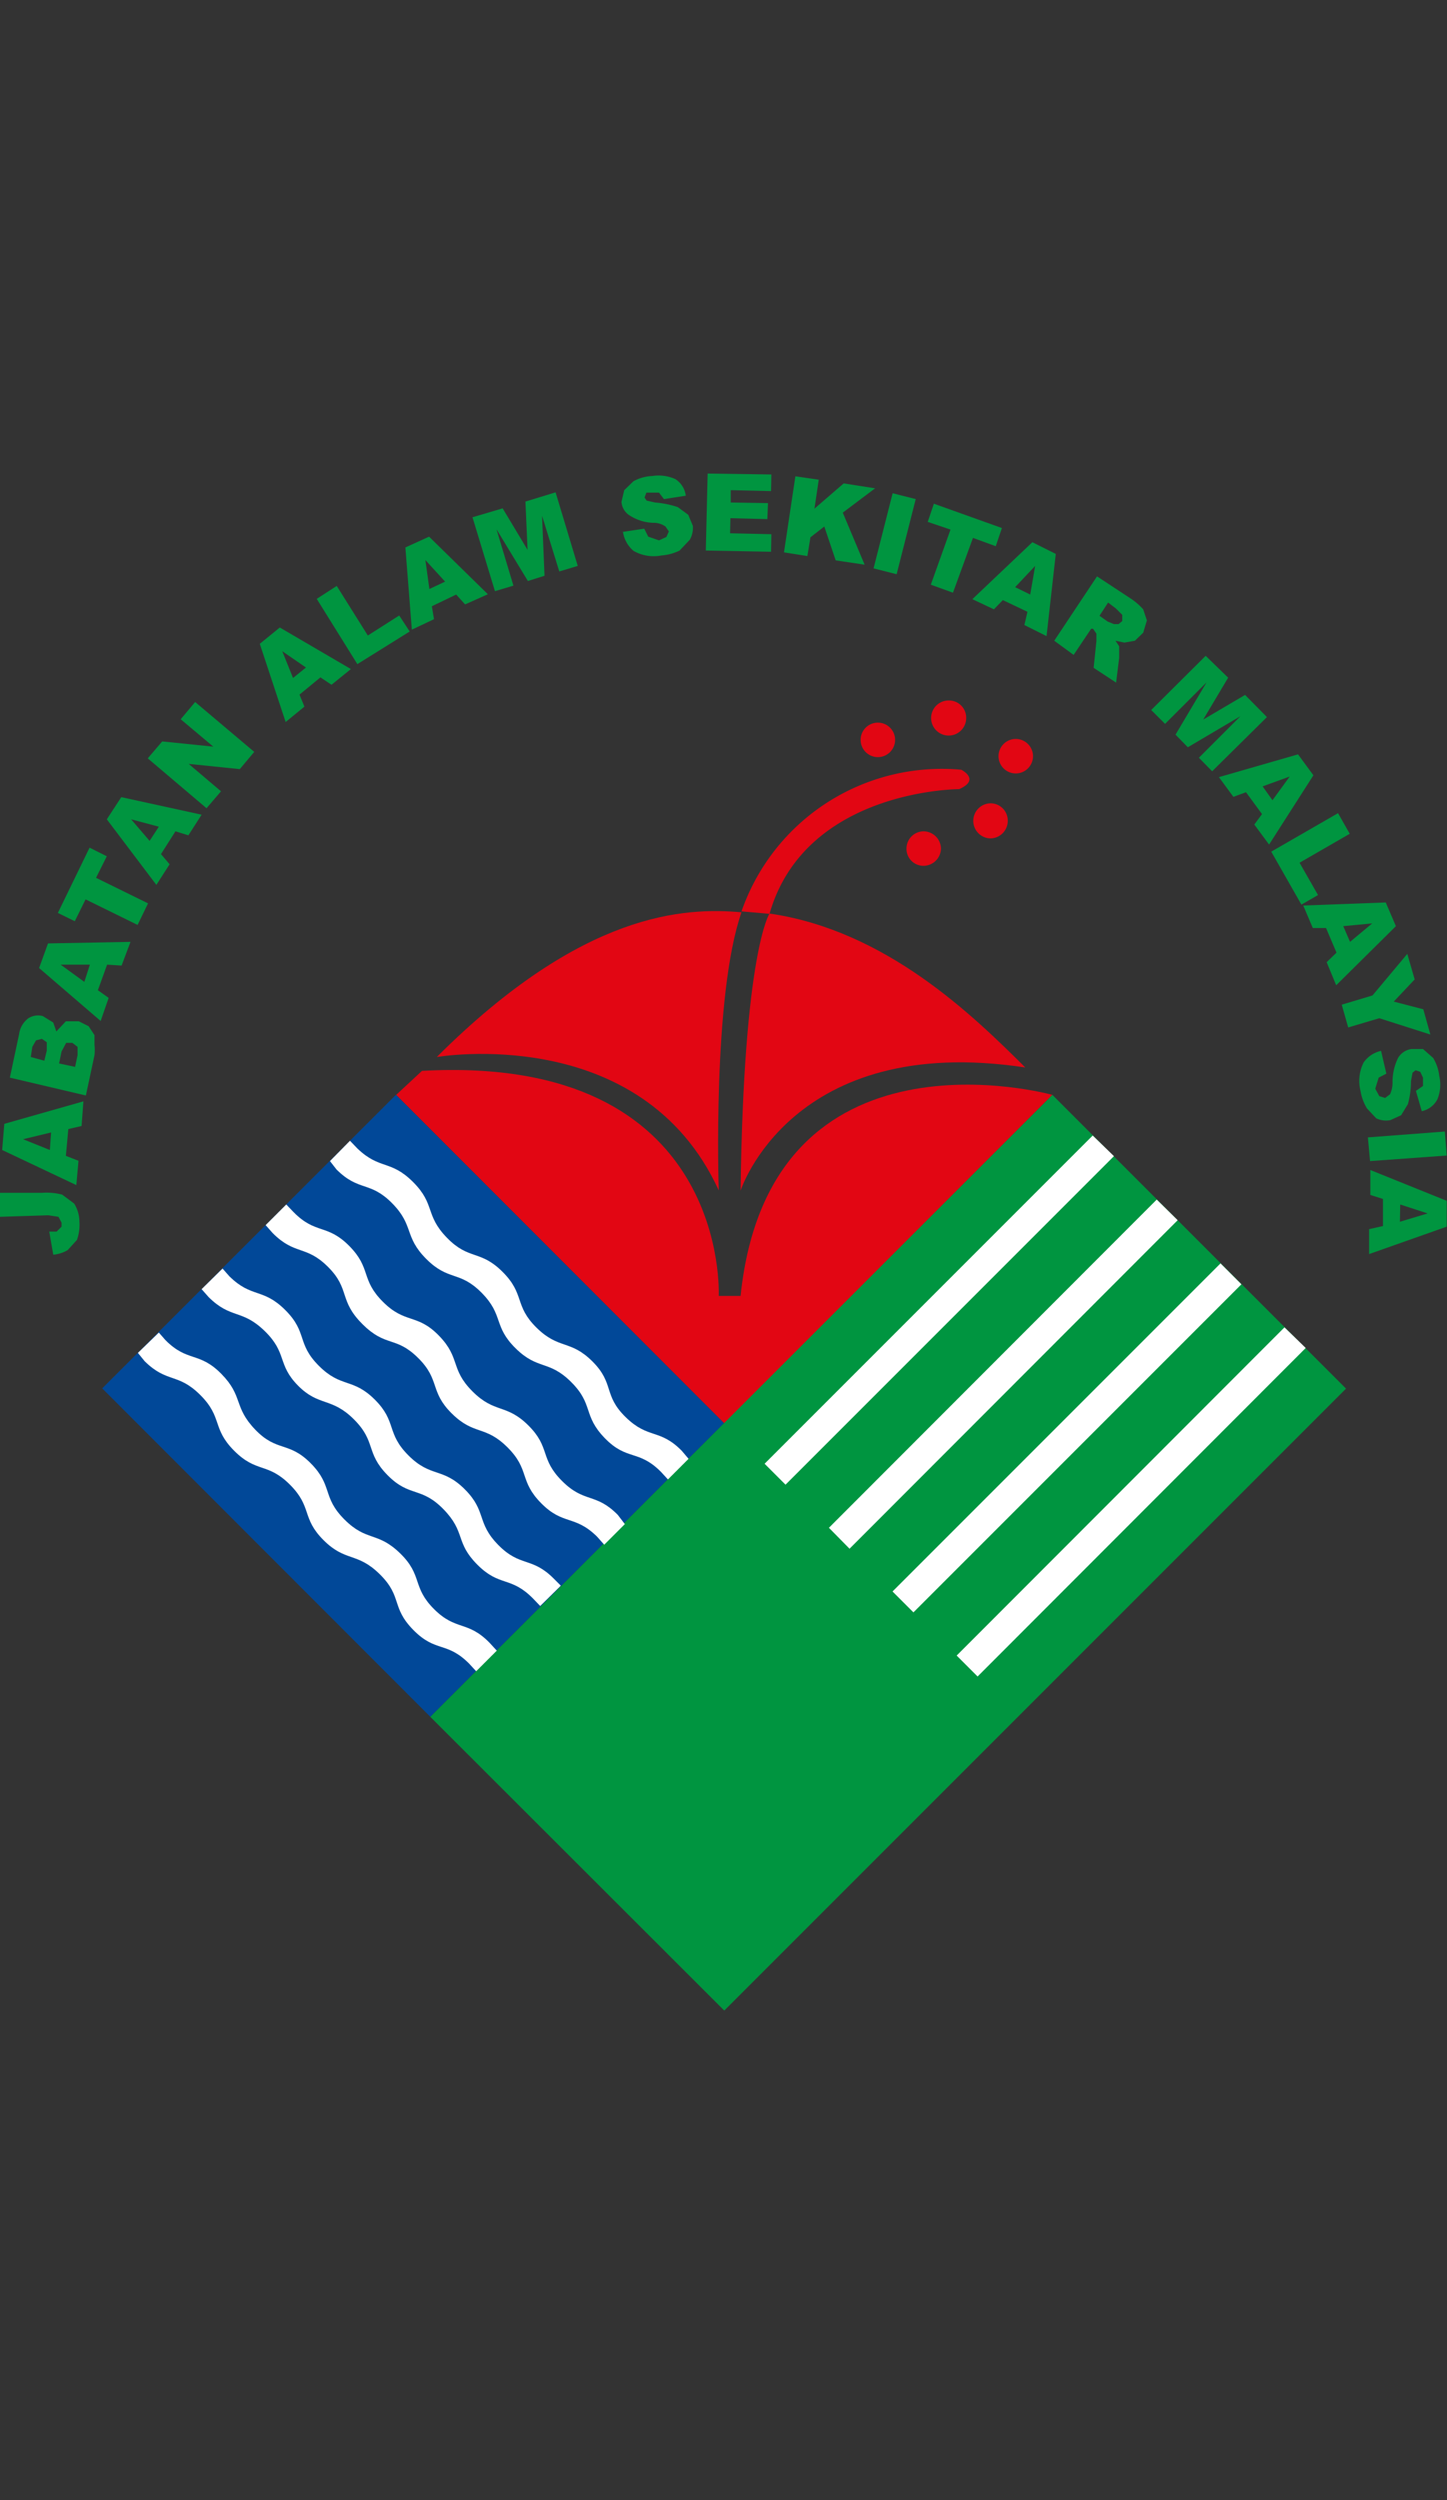 <?xml version="1.0" encoding="UTF-8"?>
<svg xmlns="http://www.w3.org/2000/svg" id="Layer_1" data-name="Layer 1" viewBox="0 0 47.01 81.2">
  <rect x="0" y="0" width="47.01" height="81.2" fill="#333333" stroke="none"/>
  <defs>
    <style>.cls-1{fill:#e20613;}.cls-1,.cls-3,.cls-4{fill-rule:evenodd;}.cls-2{fill:#014898;}.cls-3{fill:#009540;}.cls-4,.cls-5{fill:#fff;}</style>
  </defs>
  <path class="cls-1" d="M13.71,34.78l-.84.78L23.53,46.23,34.19,35.56S25,33,24.06,42.09h-.71s.39-7.87-9.64-7.31"></path>
  <path class="cls-1" d="M23.35,38.63s-.21-6.29.74-9c-1.82-.16-5.14-.05-9.9,4.7,0,0,6.65-1.15,9.16,4.33"></path>
  <path class="cls-1" d="M25,29.67s-.84,1.25-.94,9c0,0,1.65-5.15,9.25-4-1.7-1.69-4.52-4.45-8.31-5"></path>
  <path class="cls-1" d="M24.09,29.6A6.89,6.89,0,0,1,31.23,25s.64.32-.07.63c0,0-5,0-6.16,4.05Z"></path>
  <path class="cls-1" d="M28.52,23.47a.56.56,0,1,0,.56.56.56.56,0,0,0-.56-.56"></path>
  <path class="cls-1" d="M30.83,22.75a.57.57,0,1,0,.56.56.56.56,0,0,0-.56-.56"></path>
  <path class="cls-1" d="M33,24a.56.56,0,1,0,.56.56A.56.56,0,0,0,33,24"></path>
  <path class="cls-1" d="M32.18,26.09a.57.57,0,0,0-.56.57.57.57,0,0,0,.56.57.57.57,0,0,0,.56-.57.56.56,0,0,0-.56-.57"></path>
  <path class="cls-1" d="M30,27a.56.56,0,0,0-.55.56.55.55,0,0,0,.55.56.57.57,0,0,0,.57-.56A.57.57,0,0,0,30,27"></path>
  <rect class="cls-2" x="6.68" y="38.12" width="13.49" height="15.08" transform="translate(-28.35 22.85) rotate(-44.98)"></rect>
  <polygon class="cls-3" points="43.73 45.1 23.53 65.3 13.98 55.76 34.19 35.56 43.73 45.1"></polygon>
  <path class="cls-4" d="M22.15,47.12c-.72-.73-1.08-.37-1.82-1.09s-.36-1.09-1.08-1.81-1.09-.38-1.82-1.1-.37-1.08-1.1-1.81-1.09-.37-1.81-1.11-.37-1.08-1.1-1.81S12.34,38,11.61,37.3l-.24-.25-.65.66.21.27c.73.73,1.09.37,1.81,1.1s.38,1.08,1.11,1.81,1.08.37,1.8,1.1.37,1.08,1.1,1.8,1.08.37,1.81,1.1.37,1.08,1.09,1.82,1.09.36,1.82,1.09l.23.25.67-.67Z"></path>
  <path class="cls-4" d="M20.07,49.2c-.72-.73-1.08-.37-1.81-1.1s-.37-1.08-1.09-1.8-1.09-.38-1.82-1.11-.38-1.08-1.09-1.81-1.09-.37-1.82-1.1-.37-1.08-1.09-1.81-1.09-.37-1.81-1.1l-.24-.25-.67.67.23.26c.73.73,1.08.38,1.8,1.1S11,42.23,11.77,43s1.08.38,1.81,1.1.37,1.09,1.1,1.81,1.08.37,1.81,1.1.37,1.08,1.09,1.81,1.09.37,1.82,1.09l.23.26.67-.67Z"></path>
  <path class="cls-4" d="M18,51.28c-.72-.73-1.09-.37-1.81-1.1s-.37-1.09-1.09-1.81S14,48,13.27,47.27s-.37-1.09-1.09-1.81-1.09-.37-1.82-1.1S10,43.28,9.27,42.55s-1.09-.38-1.82-1.1l-.22-.25-.68.67.23.26c.73.72,1.08.38,1.82,1.1S9,44.31,9.68,45s1.09.37,1.82,1.1.37,1.08,1.09,1.81,1.09.36,1.82,1.11.37,1.07,1.1,1.8,1.08.36,1.81,1.1l.23.24.67-.66Z"></path>
  <path class="cls-4" d="M15.91,53.36c-.72-.74-1.09-.38-1.81-1.1s-.36-1.09-1.1-1.81-1.08-.37-1.81-1.1-.37-1.09-1.09-1.82S9,47.17,8.29,46.43s-.38-1.08-1.1-1.81-1.09-.37-1.81-1.09l-.22-.25-.68.66.22.27c.73.72,1.08.37,1.81,1.1s.37,1.08,1.1,1.81,1.08.37,1.81,1.1.37,1.08,1.09,1.8,1.09.38,1.83,1.11.36,1.07,1.09,1.81,1.08.36,1.81,1.09l.23.25.67-.67Z"></path>
  <polygon class="cls-4" points="31.08 53.77 41.73 43.11 42.42 43.78 31.76 54.45 31.08 53.77"></polygon>
  <rect class="cls-5" x="27.13" y="46.22" width="15.07" height="0.96" transform="translate(-22.87 38.19) rotate(-45)"></rect>
  <polygon class="cls-4" points="38.26 39.63 27.6 50.3 26.93 49.62 37.58 38.96 38.26 39.63"></polygon>
  <polygon class="cls-4" points="24.84 47.54 35.5 36.88 36.19 37.55 25.52 48.22 24.84 47.54"></polygon>
  <path class="cls-3" d="M0,39.52l0-.78,1.37,0a2,2,0,0,1,.65.06l.39.29a1.13,1.13,0,0,1,.17.58,1.48,1.48,0,0,1-.08.6l-.3.33a1.09,1.09,0,0,1-.47.15L1.6,40l.24,0L2,39.84l0-.13-.1-.19-.33-.05Z"></path>
  <path class="cls-3" d="M2.22,36.67l-.08.87.41.16-.07.79L.07,37.35l.07-.85,2.57-.73-.06.8Zm-.56.11h0L.75,37l.87.35Z"></path>
  <path class="cls-3" d="M.32,35l.3-1.41a.77.77,0,0,1,.29-.51A.58.58,0,0,1,1.39,33l.34.21.1.29.31-.33.42,0,.32.16.19.29,0,.31a1.62,1.62,0,0,1,0,.34l-.28,1.31Zm1.12-.55h0l.08-.33v-.27l-.16-.11-.19.05L1.05,34,1,34.33Zm1,.2h0l.08-.38V34l-.17-.13-.2,0L2,34.15l-.08.39Z"></path>
  <path class="cls-3" d="M3.48,31.33l-.3.83.35.25-.26.75-2-1.72.29-.8,2.68-.05-.29.77Zm-.56,0h0l-.95,0,.77.56Z"></path>
  <polygon class="cls-3" points="1.88 29.65 2.91 27.53 3.47 27.81 3.12 28.51 4.81 29.34 4.47 30.04 2.78 29.21 2.43 29.92 1.88 29.65"></polygon>
  <path class="cls-3" d="M5.7,27l-.47.74.28.33-.43.67L3.47,26.61l.47-.72,2.61.57-.43.67Zm-.54-.15h0l-.9-.24.6.7Z"></path>
  <polygon class="cls-3" points="4.8 24.63 5.27 24.08 6.93 24.25 5.87 23.36 6.34 22.8 8.26 24.42 7.79 24.98 6.13 24.81 7.18 25.7 6.71 26.25 4.8 24.63"></polygon>
  <path class="cls-3" d="M10.41,22l-.68.56.16.39-.61.5-.84-2.54.65-.53,2.31,1.35-.63.51Zm-.47-.32h0l-.77-.53.35.87Z"></path>
  <polygon class="cls-3" points="10.29 19.45 10.94 19.03 11.95 20.64 12.97 19.99 13.31 20.51 11.61 21.57 10.29 19.45"></polygon>
  <path class="cls-3" d="M14.82,19.31l-.79.38.07.42-.72.34-.21-2.67.77-.35,1.91,1.87-.74.33Zm-.36-.42h0l-.64-.7.13.94Z"></path>
  <polygon class="cls-3" points="15.35 16.8 16.33 16.51 17.14 17.86 17.07 16.29 18.05 15.99 18.77 18.38 18.17 18.56 17.61 16.75 17.69 18.7 17.15 18.87 16.13 17.19 16.68 19.02 16.08 19.2 15.35 16.8"></polygon>
  <path class="cls-3" d="M20.2,17.28l.73-.11.13.26.35.12.24-.11.08-.18-.11-.16a.67.67,0,0,0-.41-.12,1.5,1.5,0,0,1-.74-.23.57.57,0,0,1-.28-.45l.09-.38.3-.29a1.38,1.38,0,0,1,.61-.17,1.33,1.33,0,0,1,.75.1.75.75,0,0,1,.34.54l-.71.11L21.41,16l-.25,0L21,16l-.06.16.07.1.27.06a3.1,3.1,0,0,1,.74.15l.34.25.15.36a.79.79,0,0,1-.1.45l-.33.35a1.59,1.59,0,0,1-.59.16,1.31,1.31,0,0,1-.91-.15,1,1,0,0,1-.34-.61"></path>
  <polygon class="cls-3" points="22.99 15.38 25.06 15.41 25.05 15.95 23.74 15.92 23.74 16.32 24.95 16.34 24.93 16.86 23.73 16.83 23.72 17.32 25.06 17.35 25.05 17.92 22.93 17.88 22.99 15.38"></polygon>
  <polygon class="cls-3" points="25.84 15.47 26.6 15.58 26.46 16.52 27.41 15.7 28.43 15.86 27.38 16.65 28.09 18.34 27.15 18.2 26.78 17.1 26.33 17.45 26.23 18.06 25.47 17.94 25.84 15.47"></polygon>
  <polygon class="cls-3" points="29 16.02 29.75 16.21 29.13 18.65 28.38 18.46 29 16.02"></polygon>
  <polygon class="cls-3" points="30.34 16.36 32.55 17.15 32.35 17.74 31.61 17.47 30.96 19.25 30.24 18.99 30.88 17.2 30.14 16.95 30.34 16.36"></polygon>
  <path class="cls-3" d="M33.38,19.87l-.8-.38-.29.3-.7-.33,1.95-1.85.76.38L34,20.66l-.72-.36Zm.09-.56h0l.16-.93-.65.69Z"></path>
  <path class="cls-3" d="M34.25,20.81l1.39-2.09,1.08.71a2.09,2.09,0,0,1,.42.36l.12.36-.12.4-.27.26-.34.06-.29-.06.12.18,0,.18v.19l-.1.81-.73-.48.09-.87,0-.24-.11-.16-.06,0-.57.85ZM35.72,20h0l.27.19.2.08h.15l.12-.1,0-.2-.21-.21L36,19.57Z"></path>
  <polygon class="cls-3" points="39.17 21.3 39.9 22.01 39.09 23.37 40.45 22.57 41.16 23.29 39.38 25.05 38.95 24.61 40.3 23.26 38.59 24.27 38.19 23.86 39.2 22.16 37.85 23.51 37.4 23.06 39.17 21.3"></polygon>
  <path class="cls-3" d="M41,26.44l-.52-.71-.41.15-.47-.64,2.57-.74.5.68-1.44,2.25-.48-.65Zm.34-.45h0l.56-.77-.88.32Z"></path>
  <polygon class="cls-3" points="43.47 26.41 43.85 27.08 42.22 28.02 42.82 29.07 42.28 29.38 41.3 27.66 43.47 26.41"></polygon>
  <path class="cls-3" d="M43.42,30.94l-.34-.8-.43,0-.31-.73,2.68-.1.33.77L43.41,32l-.31-.75Zm.44-.35h0l.72-.6-.94.09Z"></path>
  <polygon class="cls-3" points="45.72 30.98 45.96 31.81 45.28 32.53 46.24 32.78 46.47 33.6 44.81 33.07 43.8 33.37 43.59 32.63 44.59 32.33 45.72 30.98"></polygon>
  <path class="cls-3" d="M44.87,34.14l.17.73-.25.13-.11.36.13.24.19.06.16-.12a.91.91,0,0,0,.08-.41,1.78,1.78,0,0,1,.18-.77.6.6,0,0,1,.44-.29l.37,0,.33.29a1.45,1.45,0,0,1,.2.59,1.26,1.26,0,0,1-.06.75.75.75,0,0,1-.51.39L46,35.43l.23-.16,0-.27-.09-.19-.15-.05-.1.08-.05.27a2.8,2.8,0,0,1-.1.75l-.22.36-.35.16a.73.73,0,0,1-.46-.06L44.41,36a1.58,1.58,0,0,1-.21-.57,1.33,1.33,0,0,1,.1-.92.93.93,0,0,1,.57-.38"></path>
  <polygon class="cls-3" points="46.94 36.75 47 37.53 44.51 37.71 44.44 36.94 46.94 36.75"></polygon>
  <path class="cls-3" d="M44.93,39.82l0-.88-.41-.13V38L47,39l0,.84-2.52.89v-.81Zm.55-.14h0l.9-.27-.89-.29Z"></path>
</svg>
